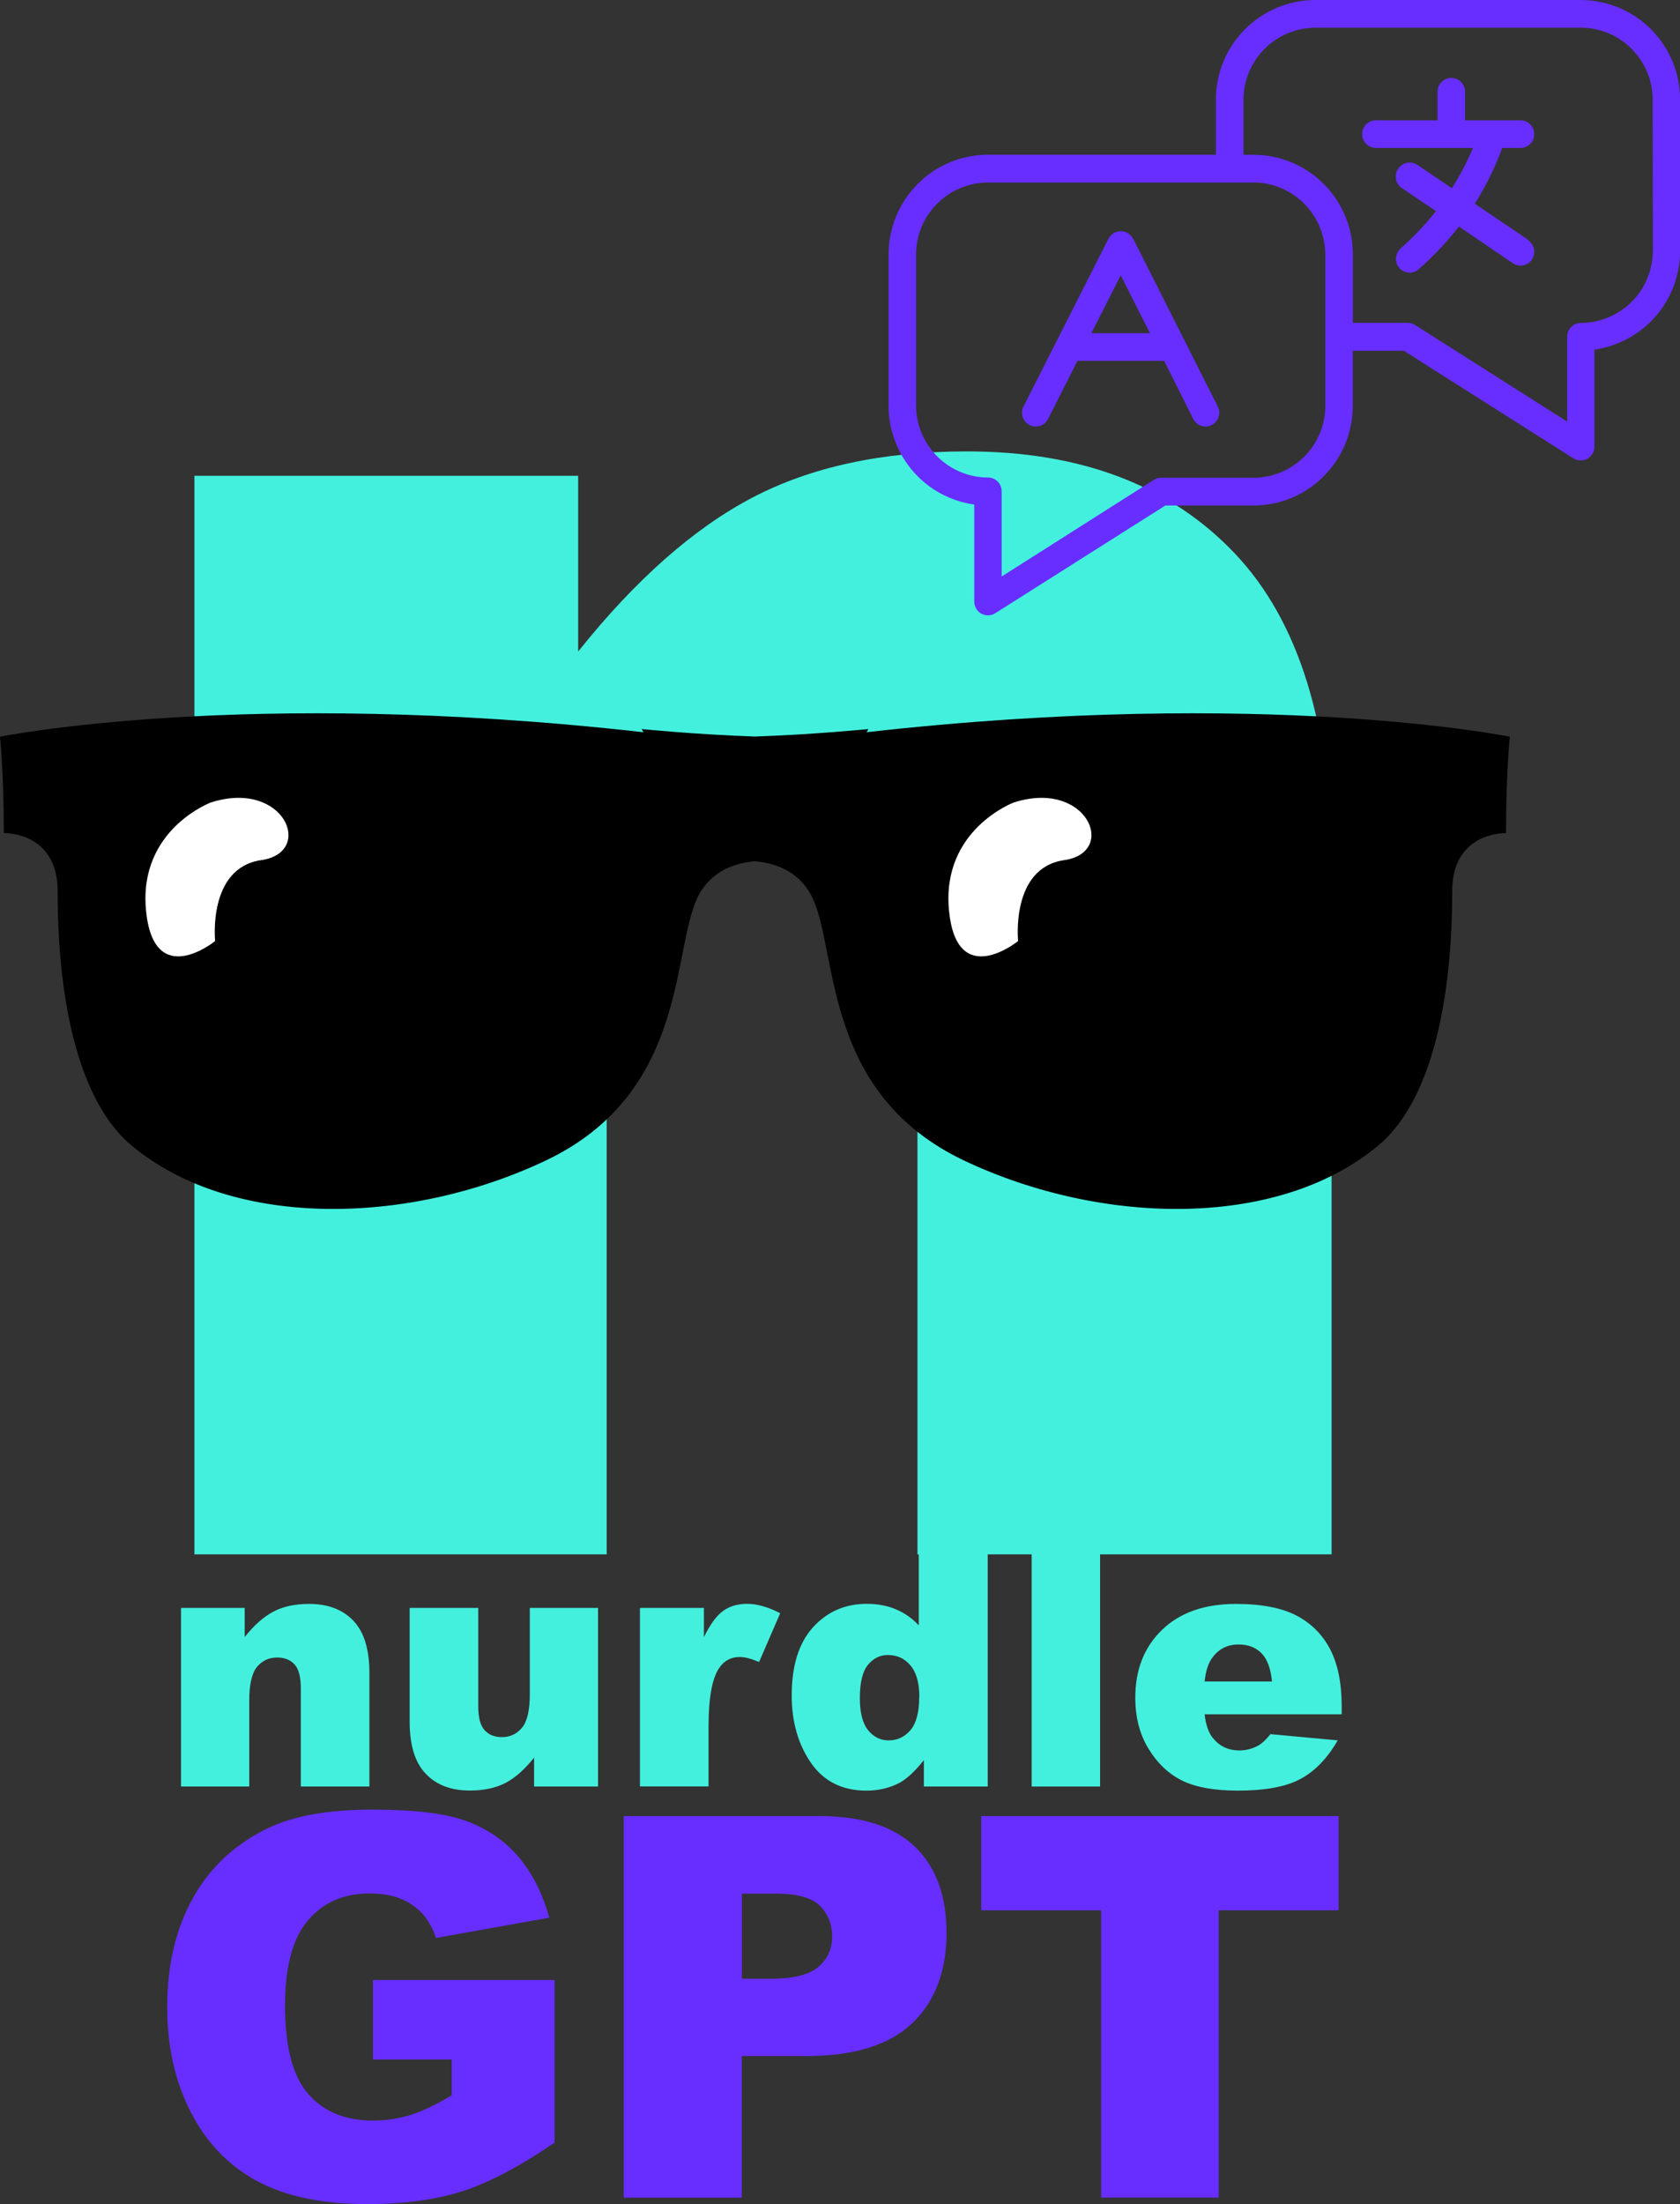 <?xml version="1.0" encoding="UTF-8"?> <svg xmlns="http://www.w3.org/2000/svg" width="151" height="198" viewBox="0 0 151 198" fill="none"><rect x="0" y="0" width="151" height="198" fill="#333333" stroke="none"/> <g clip-path="url(#clip0_307_340)"> <path d="M17.475 42.745H51.965V58.528C57.119 52.081 62.339 47.476 67.619 44.704C72.898 41.941 79.33 40.551 86.914 40.551C97.164 40.551 105.191 43.608 110.988 49.72C116.785 55.832 119.684 65.277 119.684 78.046V139.631H82.462V86.352C82.462 80.273 81.343 75.97 79.096 73.441C76.849 70.921 73.691 69.656 69.632 69.656C65.138 69.656 61.504 71.356 58.714 74.764C55.924 78.172 54.529 84.284 54.529 93.101V139.631H17.475V42.745Z" fill="#43F0DE"></path> <path d="M77.885 65.78L78.052 65.495C78.052 65.495 73.099 65.989 67.861 66.165C62.624 65.989 57.67 65.495 57.67 65.495L57.837 65.78C21.894 61.727 0 66.182 0 66.182C0 66.182 0.342 69.296 0.342 74.84C1.721 74.84 5.179 75.534 5.179 80.031C5.179 84.527 5.521 96.995 11.394 102.529C20.373 110.492 36.603 110.149 49.033 104.263C61.462 98.376 60.427 86.26 62.498 81.069C63.584 78.356 65.89 77.536 67.853 77.368C69.807 77.536 72.121 78.356 73.207 81.069C75.279 86.26 74.243 98.376 86.672 104.263C99.102 110.149 115.332 110.492 124.312 102.529C130.184 96.995 130.526 84.527 130.526 80.031C130.526 75.534 133.976 74.84 135.363 74.84C135.363 69.305 135.705 66.182 135.705 66.182C135.705 66.182 113.82 61.727 77.868 65.78H77.885Z" fill="black"></path> <path d="M18.995 72.068C18.995 72.068 12.438 74.488 13.122 81.764C13.807 89.041 19.337 84.536 19.337 84.536C19.337 84.536 18.644 77.963 23.48 77.268C28.317 76.573 25.552 70 18.995 72.077V72.068Z" fill="white"></path> <path d="M91.167 72.068C91.167 72.068 84.609 74.488 85.294 81.764C85.979 89.041 91.509 84.536 91.509 84.536C91.509 84.536 90.816 77.963 95.652 77.268C100.489 76.573 97.724 70 91.167 72.077V72.068Z" fill="white"></path> <path d="M16.28 144.445H21.993V147.057C22.845 145.986 23.714 145.224 24.583 144.772C25.46 144.311 26.521 144.085 27.782 144.085C29.478 144.085 30.806 144.587 31.767 145.6C32.727 146.614 33.203 148.179 33.203 150.289V160.488H27.039V151.663C27.039 150.658 26.855 149.946 26.479 149.528C26.103 149.109 25.585 148.9 24.909 148.9C24.165 148.9 23.564 149.184 23.096 149.745C22.637 150.306 22.403 151.319 22.403 152.785V160.488H16.271V144.445H16.28Z" fill="#43F0DE"></path> <path d="M53.736 160.488H48.005V157.893C47.153 158.964 46.293 159.718 45.424 160.17C44.555 160.622 43.486 160.848 42.225 160.848C40.538 160.848 39.209 160.346 38.257 159.333C37.296 158.32 36.82 156.762 36.82 154.661V144.445H42.985V153.271C42.985 154.275 43.169 154.995 43.545 155.414C43.912 155.833 44.438 156.051 45.115 156.051C45.85 156.051 46.452 155.766 46.919 155.205C47.387 154.644 47.621 153.631 47.621 152.165V144.445H53.752V160.488H53.736Z" fill="#43F0DE"></path> <path d="M57.52 144.446H63.267V147.075C63.818 145.936 64.386 145.157 64.979 144.722C65.564 144.295 66.29 144.077 67.159 144.077C68.028 144.077 69.055 144.362 70.124 144.923L68.228 149.302C67.502 149.001 66.933 148.85 66.507 148.85C65.706 148.85 65.079 149.185 64.636 149.846C64.002 150.784 63.684 152.534 63.684 155.105V160.48H57.52V144.437V144.446Z" fill="#43F0DE"></path> <path d="M88.777 138.341V160.488H83.038V158.119C82.236 159.124 81.501 159.802 80.841 160.162C79.956 160.622 78.97 160.857 77.884 160.857C75.704 160.857 74.042 160.028 72.889 158.362C71.737 156.695 71.16 154.677 71.16 152.299C71.16 149.637 71.795 147.602 73.065 146.195C74.334 144.789 75.955 144.077 77.909 144.077C78.862 144.077 79.731 144.236 80.507 144.563C81.284 144.881 81.978 145.366 82.579 146.011V138.333H88.777V138.341ZM82.629 152.425C82.629 151.169 82.362 150.231 81.827 149.603C81.293 148.975 80.624 148.674 79.806 148.674C79.096 148.674 78.494 148.967 78.01 149.561C77.525 150.156 77.283 151.152 77.283 152.551C77.283 153.857 77.534 154.82 78.026 155.431C78.528 156.042 79.137 156.344 79.873 156.344C80.658 156.344 81.309 156.034 81.835 155.423C82.353 154.811 82.621 153.807 82.621 152.417L82.629 152.425Z" fill="#43F0DE"></path> <path d="M92.728 138.342H98.876V160.489H92.728V138.342Z" fill="#43F0DE"></path> <path d="M120.568 153.999H108.272C108.381 154.987 108.648 155.724 109.074 156.201C109.667 156.896 110.444 157.248 111.397 157.248C111.998 157.248 112.574 157.097 113.117 156.795C113.451 156.603 113.802 156.268 114.186 155.782L120.234 156.343C119.307 157.951 118.196 159.106 116.885 159.81C115.581 160.513 113.702 160.856 111.263 160.856C109.141 160.856 107.471 160.555 106.259 159.96C105.04 159.358 104.037 158.411 103.236 157.105C102.434 155.799 102.041 154.267 102.041 152.5C102.041 149.988 102.843 147.962 104.447 146.413C106.051 144.864 108.264 144.085 111.087 144.085C113.376 144.085 115.189 144.437 116.517 145.123C117.845 145.818 118.856 146.823 119.549 148.146C120.243 149.469 120.593 151.185 120.593 153.295V153.99L120.568 153.999ZM114.328 151.051C114.212 149.862 113.886 149.008 113.368 148.498C112.85 147.987 112.173 147.727 111.321 147.727C110.344 147.727 109.567 148.112 108.982 148.891C108.607 149.377 108.373 150.097 108.272 151.051H114.32H114.328Z" fill="#43F0DE"></path> <path d="M33.521 184.996V177.871H49.843V192.482C46.719 194.617 43.954 196.074 41.557 196.844C39.151 197.614 36.303 198 33.012 198C28.952 198 25.644 197.305 23.088 195.923C20.532 194.533 18.552 192.473 17.141 189.727C15.737 186.989 15.027 183.841 15.027 180.282C15.027 176.539 15.796 173.29 17.333 170.519C18.87 167.756 21.125 165.654 24.099 164.222C26.413 163.117 29.528 162.564 33.446 162.564C37.364 162.564 40.045 162.908 41.925 163.594C43.796 164.281 45.349 165.344 46.586 166.785C47.822 168.225 48.749 170.05 49.376 172.269L39.185 174.094C38.767 172.805 38.057 171.808 37.055 171.122C36.052 170.435 34.774 170.092 33.221 170.092C30.907 170.092 29.061 170.896 27.682 172.512C26.304 174.128 25.619 176.673 25.619 180.165C25.619 183.874 26.312 186.52 27.707 188.111C29.102 189.702 31.04 190.497 33.53 190.497C34.707 190.497 35.835 190.321 36.913 189.987C37.982 189.643 39.21 189.057 40.596 188.237V185.013H33.53L33.521 184.996Z" fill="#672EFF"></path> <path d="M56.066 163.143H73.625C77.451 163.143 80.316 164.055 82.22 165.881C84.125 167.706 85.077 170.302 85.077 173.668C85.077 177.034 84.041 179.83 81.961 181.781C79.89 183.732 76.715 184.703 72.455 184.703H66.675V197.422H56.066V163.159V163.143ZM66.675 177.754H69.264C71.303 177.754 72.731 177.402 73.558 176.69C74.385 175.979 74.794 175.074 74.794 173.969C74.794 172.864 74.435 171.985 73.725 171.231C73.007 170.486 71.662 170.109 69.69 170.109H66.683V177.754H66.675Z" fill="#672EFF"></path> <path d="M88.202 163.143H120.311V171.608H109.536V197.414H98.969V171.608H88.193V163.143H88.202Z" fill="#672EFF"></path> <path d="M142.088 0H118.231C115.859 0 113.587 0.938 111.908 2.621C110.229 4.295 109.285 6.573 109.285 8.951V13.899H88.795C86.422 13.899 84.15 14.846 82.48 16.529C80.801 18.212 79.865 20.489 79.865 22.867V36.457C79.865 38.617 80.65 40.702 82.062 42.335C83.474 43.967 85.428 45.023 87.567 45.324V54.049C87.567 54.342 87.675 54.627 87.868 54.852C88.06 55.079 88.327 55.221 88.619 55.263C88.912 55.305 89.204 55.246 89.455 55.087L104.749 45.408H112.71C115.074 45.399 117.329 44.453 118.991 42.77C120.654 41.095 121.589 38.826 121.589 36.457V31.508H126.175L141.411 41.171C141.612 41.296 141.837 41.355 142.071 41.363C142.28 41.363 142.489 41.313 142.673 41.213C142.865 41.104 143.023 40.945 143.14 40.752C143.257 40.56 143.307 40.342 143.307 40.124V31.408C145.438 31.106 147.392 30.043 148.812 28.419C150.224 26.786 151.009 24.701 151.009 22.541V8.951C151.009 6.581 150.065 4.312 148.395 2.629C146.724 0.955 144.46 0.008 142.096 0L142.088 0ZM119.125 36.448C119.125 38.165 118.44 39.806 117.229 41.02C116.018 42.234 114.38 42.912 112.668 42.921H104.348C104.114 42.921 103.881 42.988 103.68 43.122L90.031 51.788V44.127C90.031 43.8 89.897 43.482 89.672 43.256C89.438 43.021 89.129 42.896 88.803 42.896C87.091 42.896 85.445 42.209 84.234 40.995C83.023 39.781 82.338 38.14 82.338 36.423V22.867C82.338 21.151 83.023 19.501 84.234 18.295C85.445 17.081 87.091 16.403 88.803 16.395H112.66C114.372 16.395 116.009 17.081 117.221 18.295C118.432 19.509 119.108 21.151 119.117 22.867V36.457L119.125 36.448ZM148.553 22.541C148.553 24.257 147.868 25.907 146.657 27.112C145.446 28.318 143.8 29.005 142.088 29.013C141.762 29.013 141.445 29.147 141.219 29.373C140.994 29.599 140.86 29.917 140.86 30.244V37.872L127.203 29.206C127.002 29.072 126.777 29.005 126.534 29.005H121.598V22.85C121.598 20.481 120.654 18.203 118.983 16.529C117.312 14.854 115.04 13.908 112.676 13.908H111.766V8.959C111.766 7.243 112.451 5.602 113.662 4.388C114.873 3.173 116.511 2.495 118.223 2.487H142.08C143.792 2.487 145.438 3.173 146.649 4.388C147.86 5.602 148.545 7.243 148.545 8.959L148.562 22.532L148.553 22.541Z" fill="#672EFF"></path> <path d="M101.835 21.444C101.701 21.167 101.459 20.958 101.175 20.849C100.891 20.74 100.573 20.74 100.289 20.849C100.005 20.958 99.772 21.176 99.63 21.444L92.02 36.465C91.853 36.758 91.811 37.11 91.911 37.436C92.011 37.763 92.237 38.031 92.538 38.182C92.838 38.332 93.189 38.358 93.507 38.249C93.824 38.14 94.083 37.897 94.225 37.587L96.848 32.413H104.633L107.223 37.587C107.365 37.897 107.624 38.131 107.941 38.249C108.258 38.358 108.609 38.341 108.91 38.182C109.211 38.031 109.436 37.755 109.536 37.436C109.637 37.11 109.595 36.758 109.428 36.465L101.852 21.444H101.835ZM98.093 29.934L100.732 24.734L103.363 29.934H98.093Z" fill="#672EFF"></path> <path d="M137.369 21.552L132.558 18.303C133.552 16.721 134.379 15.046 135.022 13.288H136.668C137.11 13.288 137.52 13.053 137.737 12.668C137.954 12.283 137.954 11.814 137.737 11.429C137.52 11.044 137.11 10.809 136.668 10.809H131.681V8.239C131.681 7.795 131.447 7.385 131.063 7.167C130.678 6.949 130.211 6.949 129.826 7.167C129.442 7.385 129.208 7.795 129.208 8.239V10.809H123.662C123.219 10.809 122.81 11.044 122.593 11.429C122.375 11.814 122.375 12.283 122.593 12.668C122.81 13.053 123.219 13.288 123.662 13.288H132.391C131.865 14.544 131.23 15.758 130.495 16.905L127.396 14.812C127.02 14.561 126.544 14.536 126.143 14.736C125.742 14.938 125.483 15.339 125.449 15.783C125.424 16.227 125.633 16.662 126.009 16.905L129.066 18.965C128.106 20.179 127.045 21.301 125.884 22.323C125.55 22.616 125.408 23.068 125.491 23.503C125.583 23.939 125.892 24.29 126.31 24.433C126.727 24.575 127.195 24.474 127.521 24.181C128.841 23.018 130.052 21.736 131.13 20.355L135.983 23.654C136.183 23.788 136.425 23.863 136.668 23.863C137.018 23.863 137.361 23.712 137.595 23.445C137.829 23.177 137.937 22.825 137.896 22.473C137.854 22.122 137.662 21.803 137.369 21.602L137.353 21.552H137.369Z" fill="#672EFF"></path> </g> <defs> <clipPath id="clip0_307_340"> <rect width="151" height="198" fill="white"></rect> </clipPath> </defs> </svg> 